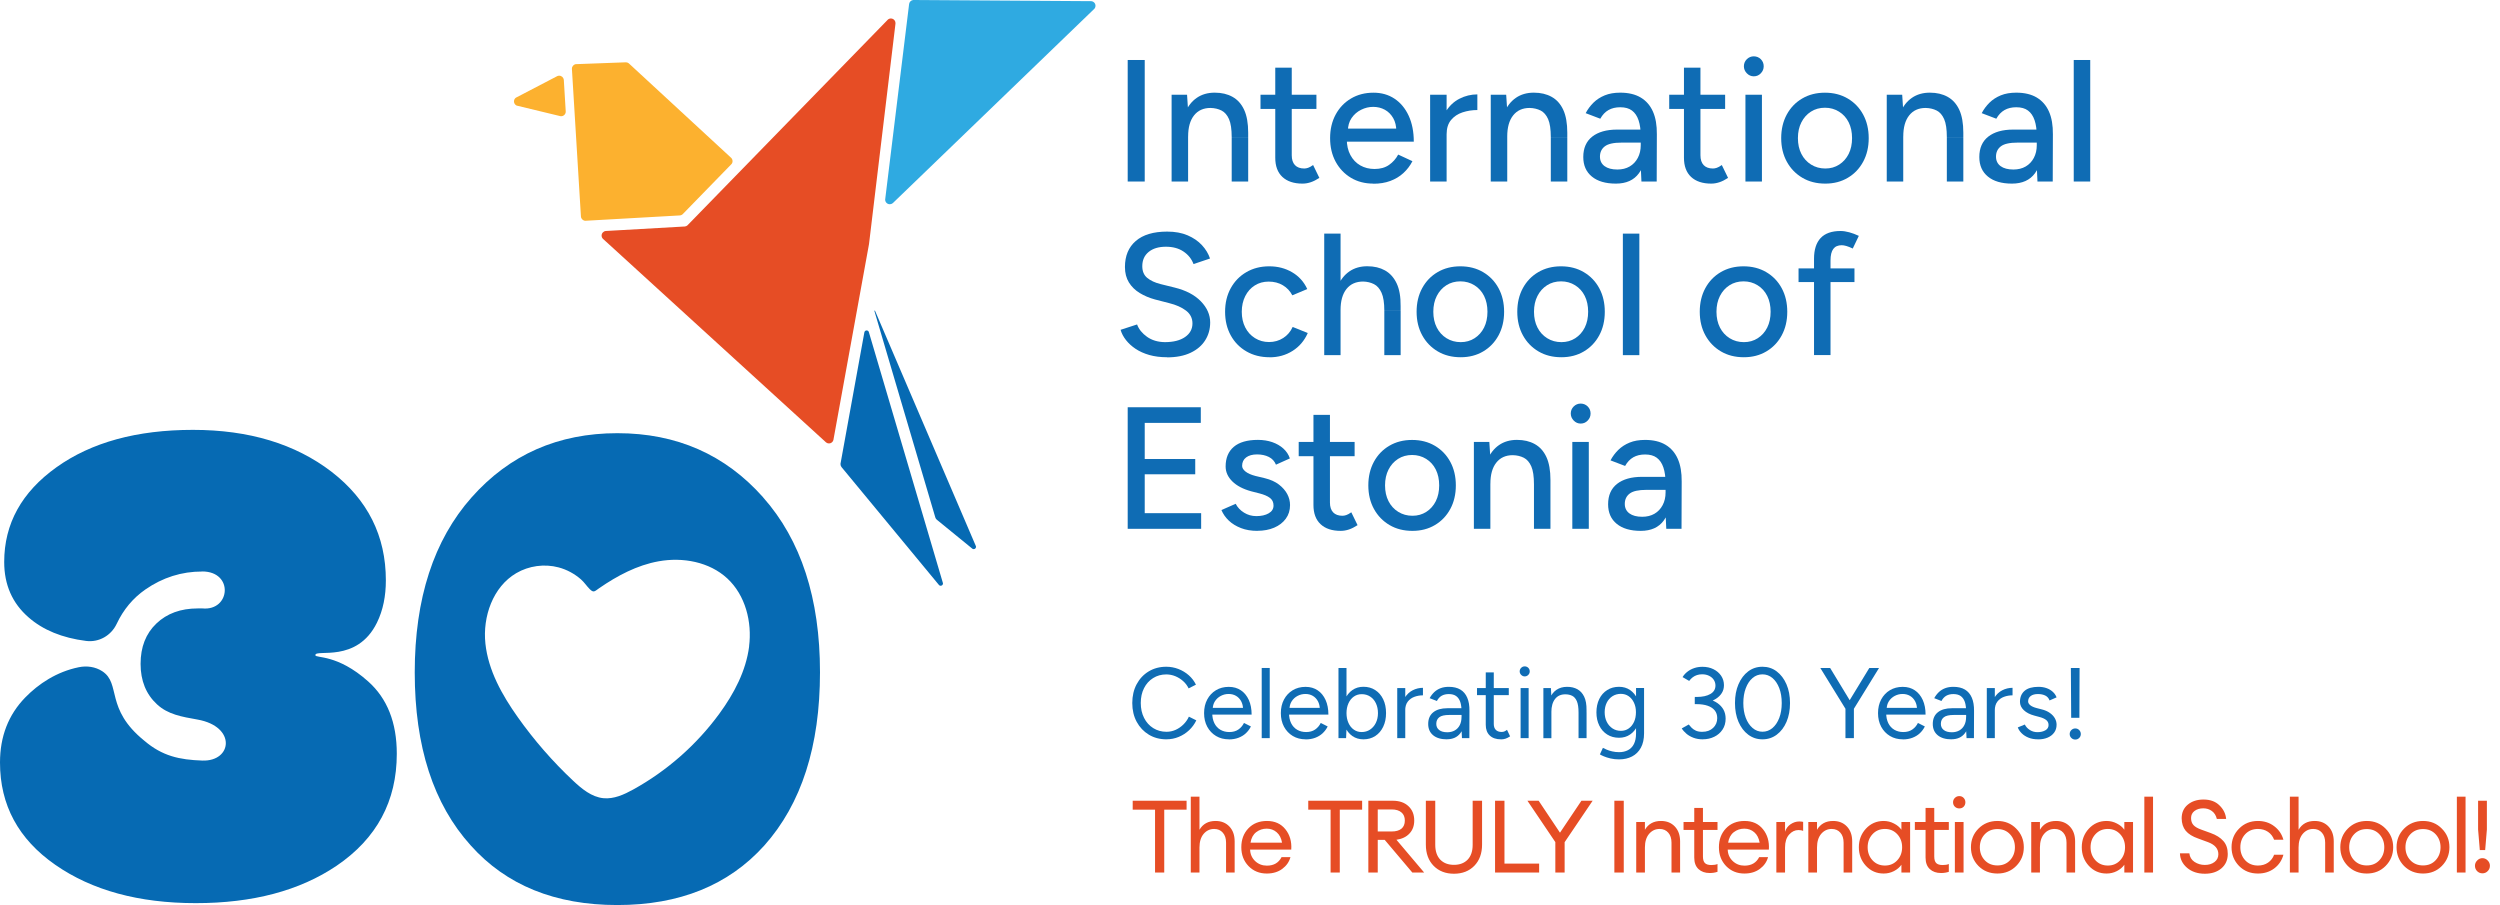 <svg width="787" height="285" viewBox="0 0 787 285" fill="none" xmlns="http://www.w3.org/2000/svg">
<path d="M63.678 179.916C57.174 179.896 51.197 181.806 45.757 185.575C41.879 188.27 38.865 191.87 36.737 196.375C34.987 200.075 31.158 202.282 27.1 201.765C19.582 200.811 13.535 198.334 8.98 194.336C3.879 189.901 1.323 184.093 1.323 176.923C1.323 164.869 6.812 154.924 17.802 147.077C28.781 139.241 43.092 135.322 60.734 135.322C78.377 135.322 92.927 139.728 104.383 148.519C115.77 157.321 121.469 168.708 121.469 182.691C121.469 187.594 120.604 192.069 118.664 196.017C112.359 208.856 99.281 204.212 99.281 206.211V206.26C99.281 207.255 106.183 205.813 115.92 214.535C121.897 219.875 124.91 227.443 124.91 237.279C124.91 252.217 118.585 263.982 105.945 272.554C94.329 280.391 79.56 284.309 61.63 284.309C43.699 284.309 28.94 280.281 17.364 272.216C5.788 264.151 0 253.43 0 240.044C0 231.839 2.645 225.017 7.936 219.577C12.103 215.291 17.822 211.462 24.813 210.04C27.349 209.522 30.024 209.89 32.192 211.303C38.209 215.231 32.958 223.097 45.449 233.192C51.068 237.995 56.478 239.189 63.728 239.427C73.106 239.735 74.489 228.716 62.186 226.519C57.224 225.633 52.888 224.927 49.437 221.735C45.986 218.553 44.255 214.296 44.255 208.985C44.255 203.675 45.916 199.438 49.238 196.276C52.56 193.113 56.896 191.532 62.266 191.532H63.718C72.579 192.377 73.623 179.916 63.698 179.896L63.678 179.916Z" fill="#066AB3"/>
<path d="M240.233 156.555C228.289 143.099 212.993 136.367 194.356 136.367C175.719 136.367 160.424 143.099 148.48 156.555C136.536 170.021 130.559 188.389 130.559 211.69C130.559 234.992 136.436 253.141 148.201 266.16C159.369 278.66 174.754 284.906 194.346 284.906C213.938 284.906 229.363 278.66 240.611 266.16C252.296 253.072 258.134 234.892 258.134 211.631C258.134 188.369 252.157 170.011 240.213 156.555H240.233ZM235.827 203.496C234.842 211.213 231.073 218.334 226.479 224.629C219.318 234.435 209.99 242.649 199.358 248.527C196.445 250.138 193.242 251.6 189.941 251.272C186.241 250.894 183.168 248.348 180.453 245.802C173.979 239.735 168.121 233.003 162.989 225.763C158.057 218.801 153.711 211.084 152.806 202.601C151.901 194.118 155.163 184.749 162.512 180.433C166.48 178.106 171.393 177.43 175.838 178.613C178.434 179.299 180.861 180.622 182.88 182.382C183.944 183.317 184.68 184.491 185.664 185.475C186.927 186.718 187.196 186.142 188.658 185.137C194.316 181.239 200.532 177.917 207.354 176.694C214.922 175.331 223.306 176.863 228.945 182.084C234.653 187.375 236.792 195.768 235.807 203.496H235.827Z" fill="#066AB3"/>
<path d="M344.855 1.82C344.855 2.208 344.705 2.566 344.457 2.814C344.417 2.864 344.377 2.904 344.328 2.934L281.137 63.867C281.137 63.867 281.057 63.937 281.027 63.967C280.779 64.175 280.45 64.295 280.102 64.295C279.307 64.295 278.65 63.648 278.65 62.843V62.773L278.68 62.574V62.554L286.179 1.343L286.199 1.213C286.298 0.577 286.815 0.08 287.472 0C287.472 0 287.475 0 287.482 0H287.8L343.413 0.368C344.218 0.368 344.865 1.014 344.865 1.82H344.855Z" fill="#2FAAE1"/>
<path d="M178.096 35.136C178.096 35.941 177.439 36.588 176.644 36.588C176.564 36.588 176.485 36.588 176.405 36.568L176.206 36.518C176.206 36.518 176.186 36.518 176.176 36.508L163.168 33.366L162.651 33.246C162.154 33.018 161.796 32.51 161.796 31.924C161.796 31.426 162.054 30.979 162.432 30.73C162.432 30.73 162.442 30.72 162.452 30.72L162.731 30.581L175.301 24.027L175.47 23.938C175.639 23.868 175.838 23.828 176.037 23.828C176.773 23.828 177.38 24.375 177.479 25.072L177.499 25.28V25.31L178.086 34.977V35.166L178.096 35.136Z" fill="#FCB12F"/>
<path d="M296.85 183.675C296.85 184.073 296.531 184.401 296.124 184.401C295.915 184.401 295.736 184.322 295.607 184.182C295.577 184.153 295.547 184.113 295.517 184.073L264.916 147.048C264.707 146.799 264.588 146.471 264.588 146.123C264.588 146.073 264.588 146.023 264.588 145.974C264.588 145.924 264.608 145.874 264.618 145.834L272.106 104.592C272.176 104.264 272.474 104.015 272.822 104.015C273.17 104.015 273.469 104.264 273.529 104.592L296.78 183.377C296.8 183.427 296.82 183.486 296.83 183.536C296.84 183.576 296.85 183.616 296.85 183.665V183.675Z" fill="#066AB3"/>
<path d="M230.616 50.74C230.616 51.058 230.507 51.356 230.328 51.595L230.049 51.883L215.062 67.268L214.843 67.487C214.644 67.656 214.396 67.766 214.127 67.805L213.878 67.825L184.521 69.486L184.292 69.506C183.556 69.486 182.959 68.919 182.88 68.203L180.045 21.809V21.67L180.035 21.631C180.035 20.885 180.602 20.268 181.318 20.189H181.527L196.852 19.622H197.091C197.399 19.622 197.688 19.741 197.917 19.92L198.096 20.079L230.059 49.586C230.059 49.586 230.079 49.596 230.079 49.606L230.218 49.735C230.457 49.994 230.606 50.342 230.606 50.72L230.616 50.74Z" fill="#FCB12F"/>
<path d="M307.252 172.139C307.252 172.547 306.924 172.865 306.526 172.865C306.377 172.865 306.238 172.815 306.119 172.746C306.079 172.716 306.039 172.686 306.009 172.656L294.921 163.616C294.921 163.616 294.891 163.596 294.881 163.576C294.672 163.407 294.523 163.169 294.443 162.91L275.269 97.929C275.269 97.929 275.249 97.899 275.249 97.879C275.249 97.82 275.299 97.77 275.359 97.77C275.408 97.77 275.438 97.8 275.458 97.829L307.163 171.811L307.213 171.92C307.243 171.99 307.252 172.069 307.252 172.149V172.139Z" fill="#066AB3"/>
<path d="M281.892 7.28C281.892 7.28 281.892 7.359 281.892 7.389V7.479L273.559 76.865L262.4 138.256L262.36 138.505C262.201 139.131 261.634 139.599 260.958 139.599C260.62 139.599 260.312 139.479 260.063 139.28C260.053 139.28 260.043 139.281 260.033 139.261L259.904 139.141L189.921 75.284C189.921 75.284 189.831 75.204 189.791 75.165C189.533 74.906 189.384 74.548 189.384 74.16C189.384 73.414 189.95 72.808 190.666 72.718H190.806L190.836 72.708L215.45 71.306H215.479C215.479 71.306 215.579 71.306 215.619 71.296C215.927 71.256 216.215 71.127 216.434 70.918C216.484 70.878 216.524 70.829 216.563 70.779L279.327 6.355C279.327 6.355 279.347 6.335 279.347 6.325L279.466 6.206C279.724 5.967 280.063 5.818 280.44 5.818C281.246 5.818 281.892 6.464 281.892 7.27V7.28Z" fill="#E64D25"/>
<path d="M354.999 57.154V18.886H360.359V57.144H354.999V57.154Z" fill="#0F6CB4"/>
<path d="M368.822 57.154V29.825H373.685L374.014 34.857V57.154H368.822ZM387.738 43.161C387.738 40.685 387.459 38.796 386.892 37.503C386.326 36.21 385.54 35.305 384.545 34.798C383.541 34.291 382.387 34.012 381.075 33.982C378.847 33.982 377.116 34.768 375.883 36.329C374.64 37.901 374.024 40.099 374.024 42.943H371.786C371.786 40.069 372.214 37.592 373.069 35.534C373.924 33.475 375.147 31.904 376.729 30.81C378.31 29.716 380.199 29.169 382.387 29.169C384.575 29.169 386.405 29.606 387.986 30.482C389.568 31.357 390.791 32.709 391.646 34.549C392.501 36.389 392.929 38.806 392.929 41.789V43.152H387.738V43.161ZM387.738 57.154V43.161H392.929V57.154H387.738Z" fill="#0F6CB4"/>
<path d="M396.808 34.3V29.815H414.41V34.3H396.808ZM410.035 57.801C407.3 57.801 405.191 57.094 403.69 55.692C402.198 54.29 401.452 52.281 401.452 49.656V21.292H406.643V48.89C406.643 50.242 406.981 51.267 407.658 51.983C408.334 52.689 409.309 53.047 410.582 53.047C410.949 53.047 411.347 52.977 411.785 52.828C412.222 52.679 412.75 52.391 413.366 51.953L415.335 56.001C414.39 56.617 413.485 57.075 412.63 57.363C411.775 57.651 410.91 57.801 410.035 57.801Z" fill="#0F6CB4"/>
<path d="M432.331 57.801C429.676 57.801 427.319 57.194 425.28 55.971C423.242 54.748 421.64 53.067 420.467 50.919C419.303 48.77 418.717 46.294 418.717 43.49C418.717 40.685 419.303 38.209 420.467 36.061C421.63 33.913 423.242 32.222 425.3 31.009C427.359 29.785 429.716 29.179 432.381 29.179C434.897 29.179 437.095 29.805 438.995 31.068C440.884 32.321 442.376 34.111 443.45 36.429C444.524 38.746 445.061 41.471 445.061 44.604H422.983L423.968 43.788C423.968 45.717 424.345 47.398 425.111 48.82C425.877 50.242 426.911 51.326 428.224 52.072C429.537 52.818 431.029 53.196 432.709 53.196C434.529 53.196 436.051 52.769 437.274 51.913C438.497 51.058 439.452 49.974 440.148 48.661L444.633 50.74C443.907 52.162 442.953 53.405 441.789 54.479C440.626 55.553 439.243 56.379 437.662 56.965C436.081 57.552 434.3 57.84 432.331 57.84V57.801ZM424.306 41.302L423.271 40.486H440.546L439.561 41.302C439.561 39.701 439.233 38.318 438.577 37.175C437.92 36.031 437.045 35.156 435.951 34.549C434.857 33.952 433.634 33.644 432.292 33.644C430.949 33.644 429.716 33.943 428.493 34.549C427.269 35.146 426.265 36.021 425.489 37.145C424.703 38.279 424.316 39.661 424.316 41.302H424.306Z" fill="#0F6CB4"/>
<path d="M450.202 57.154V29.825H455.394V57.154H450.202ZM453.375 42.446C453.375 39.492 453.942 37.085 455.066 35.235C456.199 33.376 457.651 31.993 459.441 31.078C461.222 30.163 463.101 29.716 465.07 29.716V34.639C463.429 34.639 461.878 34.887 460.396 35.375C458.914 35.862 457.721 36.667 456.786 37.781C455.861 38.895 455.394 40.397 455.394 42.286L453.375 42.446Z" fill="#0F6CB4"/>
<path d="M469.287 57.154V29.825H474.15L474.479 34.857V57.154H469.287ZM488.193 43.161C488.193 40.685 487.914 38.796 487.348 37.503C486.781 36.21 485.995 35.305 485.001 34.798C483.996 34.291 482.842 34.012 481.53 33.982C479.302 33.982 477.572 34.768 476.338 36.329C475.095 37.901 474.479 40.099 474.479 42.943H472.241C472.241 40.069 472.669 37.592 473.524 35.534C474.379 33.475 475.602 31.904 477.184 30.81C478.765 29.716 480.655 29.169 482.842 29.169C485.03 29.169 486.86 29.606 488.442 30.482C490.023 31.357 491.246 32.709 492.101 34.549C492.957 36.389 493.384 38.806 493.384 41.789V43.152H488.193V43.161ZM488.193 57.154V43.161H493.384V57.154H488.193Z" fill="#0F6CB4"/>
<path d="M508.689 57.801C505.447 57.801 502.921 57.065 501.121 55.583C499.321 54.111 498.416 52.062 498.416 49.437C498.416 46.632 499.351 44.494 501.231 43.012C503.11 41.541 505.726 40.795 509.077 40.795H516.675V44.892H510.499C507.983 44.892 506.213 45.28 505.199 46.066C504.174 46.851 503.667 47.935 503.667 49.318C503.667 50.59 504.155 51.585 505.119 52.301C506.084 53.007 507.426 53.365 509.137 53.365C510.629 53.365 511.922 53.047 513.016 52.41C514.11 51.774 514.965 50.869 515.581 49.705C516.198 48.542 516.506 47.209 516.506 45.717H518.306C518.306 49.437 517.511 52.381 515.93 54.549C514.348 56.717 511.932 57.801 508.689 57.801ZM516.725 57.154L516.506 52.401V42.893C516.506 40.894 516.278 39.213 515.82 37.861C515.363 36.508 514.676 35.494 513.742 34.798C512.817 34.102 511.583 33.764 510.052 33.764C508.63 33.764 507.397 34.052 506.362 34.639C505.328 35.225 504.463 36.13 503.767 37.373L499.172 35.623C499.828 34.38 500.644 33.286 501.628 32.312C502.613 31.347 503.797 30.581 505.179 30.014C506.561 29.447 508.182 29.169 510.042 29.169C512.628 29.169 514.776 29.676 516.496 30.7C518.207 31.725 519.49 33.197 520.345 35.126C521.2 37.055 521.608 39.442 521.578 42.286L521.529 57.154H516.715H516.725Z" fill="#0F6CB4"/>
<path d="M525.467 34.3V29.815H543.07V34.3H525.467ZM538.694 57.801C535.959 57.801 533.85 57.094 532.349 55.692C530.857 54.29 530.111 52.281 530.111 49.656V21.292H535.302V48.89C535.302 50.242 535.641 51.267 536.317 51.983C536.993 52.689 537.968 53.047 539.241 53.047C539.609 53.047 540.006 52.977 540.444 52.828C540.882 52.679 541.409 52.391 542.025 51.953L543.994 56.001C543.05 56.617 542.145 57.075 541.289 57.363C540.434 57.651 539.569 57.801 538.694 57.801Z" fill="#0F6CB4"/>
<path d="M552.09 24.027C551.254 24.027 550.518 23.709 549.902 23.073C549.285 22.436 548.977 21.7 548.977 20.855C548.977 20.009 549.285 19.244 549.902 18.637C550.518 18.04 551.254 17.732 552.09 17.732C552.925 17.732 553.701 18.03 554.307 18.637C554.904 19.234 555.212 19.98 555.212 20.855C555.212 21.73 554.914 22.436 554.307 23.073C553.711 23.709 552.965 24.027 552.09 24.027ZM549.464 57.154V29.825H554.655V57.154H549.464Z" fill="#0F6CB4"/>
<path d="M574.605 57.801C571.87 57.801 569.464 57.194 567.395 55.971C565.317 54.748 563.686 53.067 562.502 50.919C561.319 48.77 560.722 46.294 560.722 43.49C560.722 40.685 561.309 38.209 562.472 36.061C563.636 33.913 565.257 32.222 567.335 31.009C569.414 29.785 571.801 29.179 574.496 29.179C577.191 29.179 579.578 29.785 581.656 31.009C583.735 32.232 585.356 33.913 586.519 36.061C587.683 38.209 588.27 40.685 588.27 43.49C588.27 46.294 587.683 48.77 586.519 50.919C585.356 53.067 583.745 54.758 581.686 55.971C579.627 57.194 577.271 57.801 574.605 57.801ZM574.605 53.047C576.246 53.047 577.698 52.639 578.981 51.814C580.254 50.998 581.249 49.874 581.965 48.452C582.671 47.03 583.029 45.369 583.029 43.48C583.029 41.59 582.671 39.929 581.965 38.507C581.258 37.085 580.244 35.961 578.931 35.146C577.619 34.33 576.147 33.913 574.506 33.913C572.865 33.913 571.353 34.32 570.08 35.146C568.807 35.961 567.803 37.085 567.077 38.507C566.351 39.929 565.983 41.59 565.983 43.48C565.983 45.369 566.351 47.03 567.077 48.452C567.803 49.874 568.827 50.998 570.14 51.814C571.453 52.629 572.944 53.047 574.625 53.047H574.605Z" fill="#0F6CB4"/>
<path d="M593.948 57.154V29.825H598.812L599.14 34.857V57.154H593.948ZM612.864 43.161C612.864 40.685 612.586 38.796 612.019 37.503C611.452 36.21 610.666 35.305 609.672 34.798C608.667 34.291 607.514 34.012 606.201 33.982C603.973 33.982 602.243 34.768 601.01 36.329C599.766 37.901 599.15 40.099 599.15 42.943H596.912C596.912 40.069 597.34 37.592 598.195 35.534C599.05 33.475 600.274 31.904 601.855 30.81C603.436 29.716 605.326 29.169 607.514 29.169C609.701 29.169 611.531 29.606 613.113 30.482C614.694 31.357 615.917 32.709 616.772 34.549C617.628 36.389 618.055 38.806 618.055 41.789V43.152H612.864V43.161ZM612.864 57.154V43.161H618.055V57.154H612.864Z" fill="#0F6CB4"/>
<path d="M633.361 57.801C630.119 57.801 627.593 57.065 625.793 55.583C623.993 54.111 623.088 52.062 623.088 49.437C623.088 46.632 624.022 44.494 625.902 43.012C627.782 41.541 630.397 40.795 633.749 40.795H641.347V44.892H635.171C632.655 44.892 630.885 45.28 629.87 46.066C628.846 46.851 628.339 47.935 628.339 49.318C628.339 50.59 628.826 51.585 629.791 52.301C630.755 53.007 632.098 53.365 633.808 53.365C635.3 53.365 636.593 53.047 637.687 52.41C638.781 51.774 639.636 50.869 640.253 49.705C640.869 48.542 641.178 47.209 641.178 45.717H642.978C642.978 49.437 642.182 52.381 640.601 54.549C639.02 56.717 636.603 57.801 633.361 57.801ZM641.396 57.154L641.178 52.401V42.893C641.178 40.894 640.949 39.213 640.491 37.861C640.034 36.508 639.348 35.494 638.413 34.798C637.488 34.102 636.255 33.764 634.723 33.764C633.301 33.764 632.068 34.052 631.034 34.639C629.999 35.225 629.134 36.13 628.438 37.373L623.843 35.623C624.5 34.38 625.315 33.286 626.3 32.312C627.284 31.347 628.468 30.581 629.85 30.014C631.233 29.447 632.854 29.169 634.713 29.169C637.299 29.169 639.447 29.676 641.168 30.7C642.878 31.725 644.161 33.197 645.016 35.126C645.872 37.055 646.279 39.442 646.25 42.286L646.2 57.154H641.387H641.396Z" fill="#0F6CB4"/>
<path d="M652.813 57.154V18.886H658.005V57.144H652.813V57.154Z" fill="#0F6CB4"/>
<path d="M367.35 112.459C365.312 112.459 363.462 112.22 361.801 111.753C360.14 111.275 358.708 110.629 357.485 109.813C356.262 108.998 355.257 108.073 354.452 107.049C353.646 106.024 353.089 104.95 352.761 103.826L357.952 102.136C358.499 103.627 359.534 104.92 361.065 106.014C362.597 107.108 364.476 107.675 366.694 107.705C369.389 107.705 371.507 107.168 373.059 106.094C374.61 105.02 375.386 103.588 375.386 101.808C375.386 100.167 374.71 98.824 373.367 97.79C372.015 96.755 370.234 95.96 368.007 95.413L363.581 94.269C361.831 93.792 360.24 93.126 358.798 92.25C357.356 91.375 356.222 90.261 355.386 88.919C354.551 87.566 354.133 85.945 354.133 84.056C354.133 80.555 355.267 77.82 357.545 75.861C359.822 73.892 363.114 72.907 367.41 72.907C369.886 72.907 372.035 73.295 373.864 74.081C375.684 74.866 377.186 75.891 378.37 77.174C379.553 78.447 380.398 79.849 380.915 81.38L375.724 83.131C375.108 81.49 374.043 80.167 372.552 79.173C371.06 78.168 369.22 77.671 367.032 77.671C364.735 77.671 362.925 78.218 361.592 79.312C360.26 80.406 359.593 81.897 359.593 83.797C359.593 85.398 360.11 86.631 361.155 87.487C362.189 88.342 363.591 88.988 365.332 89.426L369.757 90.52C373.327 91.395 376.092 92.847 378.041 94.866C379.991 96.885 380.965 99.103 380.965 101.509C380.965 103.588 380.448 105.457 379.404 107.108C378.37 108.769 376.838 110.082 374.809 111.046C372.79 112.011 370.304 112.498 367.35 112.498V112.459Z" fill="#0F6CB4"/>
<path d="M399.652 112.459C396.917 112.459 394.501 111.852 392.382 110.629C390.264 109.406 388.623 107.725 387.44 105.577C386.256 103.429 385.659 100.952 385.659 98.148C385.659 95.343 386.256 92.867 387.44 90.719C388.623 88.571 390.264 86.88 392.362 85.667C394.461 84.444 396.858 83.837 399.553 83.837C402.248 83.837 404.605 84.453 406.743 85.697C408.871 86.94 410.472 88.7 411.526 90.997L406.822 92.966C406.126 91.624 405.132 90.56 403.839 89.794C402.546 89.028 401.064 88.65 399.384 88.65C397.703 88.65 396.291 89.048 395.008 89.854C393.735 90.659 392.73 91.773 392.004 93.215C391.278 94.657 390.91 96.308 390.91 98.158C390.91 100.007 391.278 101.658 392.004 103.081C392.73 104.503 393.755 105.626 395.067 106.442C396.38 107.257 397.852 107.675 399.493 107.675C401.134 107.675 402.665 107.247 403.978 106.392C405.291 105.537 406.276 104.383 406.932 102.921L411.686 104.831C410.631 107.238 409.03 109.117 406.902 110.46C404.774 111.812 402.357 112.479 399.662 112.479L399.652 112.459Z" fill="#0F6CB4"/>
<path d="M416.867 111.802V73.544H422.009V111.802H416.867ZM435.782 97.81C435.782 95.333 435.494 93.444 434.907 92.151C434.32 90.858 433.535 89.953 432.53 89.446C431.526 88.939 430.392 88.66 429.119 88.63C426.862 88.63 425.111 89.416 423.868 90.977C422.625 92.549 422.009 94.746 422.009 97.591H419.821C419.821 94.717 420.248 92.24 421.104 90.182C421.959 88.123 423.182 86.552 424.763 85.458C426.345 84.364 428.234 83.817 430.422 83.817C432.61 83.817 434.43 84.254 436.001 85.13C437.563 86.005 438.786 87.357 439.661 89.197C440.536 91.037 440.954 93.454 440.914 96.437V97.8H435.772L435.782 97.81ZM435.782 111.802V97.81H440.924V111.802H435.782Z" fill="#0F6CB4"/>
<path d="M459.83 112.459C457.095 112.459 454.688 111.852 452.619 110.629C450.541 109.406 448.91 107.725 447.726 105.577C446.543 103.429 445.946 100.952 445.946 98.148C445.946 95.343 446.533 92.867 447.697 90.719C448.86 88.571 450.481 86.88 452.56 85.667C454.638 84.444 457.025 83.837 459.72 83.837C462.415 83.837 464.802 84.444 466.881 85.667C468.959 86.89 470.58 88.571 471.744 90.719C472.907 92.867 473.494 95.343 473.494 98.148C473.494 100.952 472.907 103.429 471.744 105.577C470.58 107.725 468.969 109.416 466.91 110.629C464.852 111.852 462.495 112.459 459.83 112.459ZM459.83 107.705C461.471 107.705 462.922 107.297 464.205 106.472C465.478 105.656 466.473 104.532 467.189 103.11C467.895 101.688 468.253 100.027 468.253 98.138C468.253 96.248 467.895 94.587 467.189 93.165C466.483 91.743 465.468 90.619 464.156 89.804C462.843 88.988 461.371 88.571 459.73 88.571C458.089 88.571 456.578 88.978 455.305 89.804C454.032 90.619 453.027 91.743 452.301 93.165C451.575 94.587 451.207 96.248 451.207 98.138C451.207 100.027 451.575 101.688 452.301 103.11C453.027 104.532 454.052 105.656 455.364 106.472C456.677 107.287 458.169 107.705 459.849 107.705H459.83Z" fill="#0F6CB4"/>
<path d="M491.524 112.459C488.789 112.459 486.383 111.852 484.314 110.629C482.235 109.406 480.605 107.725 479.421 105.577C478.238 103.429 477.641 100.952 477.641 98.148C477.641 95.343 478.228 92.867 479.391 90.719C480.555 88.571 482.176 86.88 484.254 85.667C486.333 84.444 488.72 83.837 491.415 83.837C494.11 83.837 496.497 84.444 498.575 85.667C500.654 86.89 502.275 88.571 503.438 90.719C504.602 92.867 505.189 95.343 505.189 98.148C505.189 100.952 504.602 103.429 503.438 105.577C502.275 107.725 500.664 109.416 498.605 110.629C496.546 111.852 494.189 112.459 491.524 112.459ZM491.524 107.705C493.165 107.705 494.617 107.297 495.9 106.472C497.173 105.656 498.167 104.532 498.884 103.11C499.59 101.688 499.948 100.027 499.948 98.138C499.948 96.248 499.59 94.587 498.884 93.165C498.177 91.743 497.163 90.619 495.85 89.804C494.538 88.988 493.066 88.571 491.425 88.571C489.784 88.571 488.272 88.978 486.999 89.804C485.726 90.619 484.722 91.743 483.996 93.165C483.27 94.587 482.902 96.248 482.902 98.138C482.902 100.027 483.27 101.688 483.996 103.11C484.722 104.532 485.746 105.656 487.059 106.472C488.372 107.287 489.863 107.705 491.544 107.705H491.524Z" fill="#0F6CB4"/>
<path d="M510.877 111.802V73.544H516.068V111.802H510.877Z" fill="#0F6CB4"/>
<path d="M548.967 112.459C546.232 112.459 543.825 111.852 541.757 110.629C539.678 109.406 538.047 107.725 536.864 105.577C535.68 103.429 535.084 100.952 535.084 98.148C535.084 95.343 535.671 92.867 536.834 90.719C537.998 88.571 539.619 86.88 541.697 85.667C543.776 84.444 546.163 83.837 548.858 83.837C551.553 83.837 553.94 84.444 556.018 85.667C558.097 86.89 559.718 88.571 560.881 90.719C562.045 92.867 562.632 95.343 562.632 98.148C562.632 100.952 562.045 103.429 560.881 105.577C559.718 107.725 558.107 109.416 556.048 110.629C553.989 111.852 551.632 112.459 548.967 112.459ZM548.967 107.705C550.608 107.705 552.06 107.297 553.343 106.472C554.616 105.656 555.61 104.532 556.326 103.11C557.033 101.688 557.39 100.027 557.39 98.138C557.39 96.248 557.033 94.587 556.326 93.165C555.62 91.743 554.606 90.619 553.293 89.804C551.98 88.988 550.509 88.571 548.868 88.571C547.227 88.571 545.715 88.978 544.442 89.804C543.169 90.619 542.165 91.743 541.439 93.165C540.713 94.587 540.345 96.248 540.345 98.138C540.345 100.027 540.713 101.688 541.439 103.11C542.165 104.532 543.189 105.656 544.502 106.472C545.814 107.287 547.306 107.705 548.987 107.705H548.967Z" fill="#0F6CB4"/>
<path d="M566.182 88.799V84.483H583.785V88.799H566.182ZM571.055 111.802V81.47C571.055 78.596 571.751 76.418 573.133 74.936C574.516 73.464 576.614 72.718 579.419 72.718C580.254 72.718 581.169 72.858 582.154 73.126C583.138 73.394 584.143 73.772 585.157 74.25L583.248 78.238C582.482 77.87 581.816 77.611 581.249 77.442C580.682 77.283 580.204 77.194 579.797 77.194C578.593 77.194 577.698 77.581 577.121 78.367C576.535 79.153 576.246 80.366 576.246 81.997V111.782H571.055V111.802Z" fill="#0F6CB4"/>
<path d="M354.999 166.46V128.202H378.012V133.125H360.359V144.492H376.261V149.305H360.359V161.547H378.121V166.47H354.999V166.46Z" fill="#0F6CB4"/>
<path d="M395.823 167.117C393.894 167.117 392.173 166.828 390.662 166.242C389.15 165.655 387.877 164.879 386.833 163.894C385.798 162.91 385.023 161.796 384.506 160.563L388.991 158.594C389.578 159.728 390.443 160.652 391.616 161.378C392.78 162.104 394.073 162.472 395.495 162.472C397.056 162.472 398.359 162.184 399.373 161.597C400.398 161.01 400.905 160.195 400.905 159.141C400.905 158.087 400.527 157.321 399.761 156.734C398.996 156.147 397.882 155.68 396.43 155.312L393.864 154.656C391.318 153.959 389.339 152.925 387.937 151.543C386.534 150.16 385.828 148.589 385.828 146.839C385.828 144.183 386.684 142.125 388.394 140.663C390.105 139.211 392.641 138.475 395.992 138.475C397.633 138.475 399.135 138.714 400.497 139.181C401.86 139.658 403.033 140.325 403.998 141.2C404.963 142.075 405.649 143.109 406.047 144.313L401.671 146.282C401.233 145.188 400.487 144.382 399.433 143.845C398.379 143.318 397.136 143.05 395.714 143.05C394.292 143.05 393.108 143.368 392.273 144.004C391.437 144.641 391.02 145.526 391.02 146.66C391.02 147.276 391.378 147.873 392.084 148.44C392.79 149.007 393.844 149.474 395.226 149.832L398.18 150.538C399.96 150.976 401.442 151.642 402.606 152.537C403.769 153.432 404.644 154.437 405.231 155.541C405.818 156.654 406.106 157.808 406.106 159.011C406.106 160.652 405.659 162.084 404.764 163.298C403.869 164.521 402.645 165.456 401.104 166.112C399.552 166.769 397.802 167.097 395.833 167.097L395.823 167.117Z" fill="#0F6CB4"/>
<path d="M408.831 143.617V139.131H426.434V143.617H408.831ZM422.058 167.117C419.323 167.117 417.215 166.421 415.713 165.008C414.221 163.606 413.475 161.597 413.475 158.972V130.608H418.667V158.206C418.667 159.558 419.005 160.583 419.681 161.299C420.357 162.005 421.332 162.363 422.605 162.363C422.973 162.363 423.371 162.293 423.808 162.144C424.246 161.995 424.773 161.707 425.39 161.269L427.359 165.317C426.414 165.933 425.509 166.391 424.654 166.679C423.798 166.968 422.933 167.117 422.058 167.117Z" fill="#0F6CB4"/>
<path d="M444.634 167.117C441.899 167.117 439.492 166.51 437.423 165.287C435.345 164.064 433.714 162.383 432.53 160.235C431.347 158.087 430.75 155.61 430.75 152.806C430.75 150.001 431.337 147.525 432.501 145.377C433.664 143.229 435.285 141.538 437.364 140.325C439.442 139.101 441.829 138.495 444.524 138.495C447.219 138.495 449.606 139.101 451.685 140.325C453.763 141.548 455.384 143.229 456.548 145.377C457.711 147.525 458.298 150.001 458.298 152.806C458.298 155.61 457.711 158.087 456.548 160.235C455.384 162.383 453.773 164.073 451.714 165.287C449.656 166.51 447.299 167.117 444.634 167.117ZM444.634 162.363C446.274 162.363 447.726 161.955 449.009 161.13C450.282 160.314 451.277 159.19 451.993 157.768C452.699 156.346 453.057 154.685 453.057 152.796C453.057 150.906 452.699 149.245 451.993 147.823C451.287 146.401 450.272 145.277 448.96 144.462C447.647 143.646 446.175 143.229 444.534 143.229C442.893 143.229 441.382 143.636 440.109 144.462C438.836 145.277 437.831 146.401 437.105 147.823C436.379 149.245 436.011 150.906 436.011 152.796C436.011 154.685 436.379 156.346 437.105 157.768C437.831 159.19 438.855 160.314 440.168 161.13C441.481 161.945 442.973 162.363 444.653 162.363H444.634Z" fill="#0F6CB4"/>
<path d="M463.977 166.46V139.131H468.84L469.168 144.163V166.46H463.977ZM482.892 152.468C482.892 149.991 482.614 148.102 482.047 146.809C481.48 145.516 480.694 144.611 479.7 144.104C478.695 143.597 477.542 143.318 476.229 143.288C474.001 143.288 472.271 144.074 471.038 145.635C469.794 147.207 469.178 149.405 469.178 152.249H466.94C466.94 149.375 467.368 146.898 468.223 144.84C469.078 142.781 470.302 141.21 471.883 140.116C473.464 139.022 475.354 138.475 477.542 138.475C479.73 138.475 481.559 138.913 483.141 139.788C484.722 140.663 485.945 142.015 486.8 143.855C487.656 145.695 488.083 148.112 488.083 151.095V152.458H482.892V152.468ZM482.892 166.46V152.468H488.083V166.46H482.892Z" fill="#0F6CB4"/>
<path d="M497.591 133.343C496.755 133.343 496.019 133.025 495.403 132.389C494.786 131.752 494.478 131.016 494.478 130.171C494.478 129.325 494.786 128.56 495.403 127.953C496.019 127.356 496.755 127.048 497.591 127.048C498.426 127.048 499.202 127.346 499.808 127.953C500.415 128.56 500.713 129.296 500.713 130.171C500.713 131.046 500.415 131.752 499.808 132.389C499.212 133.025 498.466 133.343 497.591 133.343ZM494.965 166.46V139.131H500.156V166.46H494.965Z" fill="#0F6CB4"/>
<path d="M516.506 167.117C513.264 167.117 510.738 166.381 508.938 164.899C507.138 163.427 506.233 161.378 506.233 158.753C506.233 155.948 507.168 153.81 509.048 152.328C510.927 150.857 513.543 150.111 516.894 150.111H524.492V154.208H518.316C515.8 154.208 514.03 154.596 513.016 155.382C511.991 156.167 511.484 157.251 511.484 158.634C511.484 159.907 511.971 160.901 512.936 161.617C513.901 162.323 515.243 162.681 516.954 162.681C518.446 162.681 519.739 162.363 520.833 161.726C521.926 161.09 522.782 160.185 523.398 159.021C524.015 157.858 524.323 156.525 524.323 155.033H526.123C526.123 158.753 525.328 161.697 523.746 163.865C522.165 166.033 519.748 167.117 516.506 167.117ZM524.542 166.46L524.323 161.707V152.199C524.323 150.2 524.095 148.519 523.637 147.167C523.18 145.814 522.493 144.8 521.558 144.104C520.634 143.408 519.4 143.07 517.869 143.07C516.447 143.07 515.214 143.358 514.179 143.945C513.145 144.531 512.28 145.436 511.584 146.68L506.989 144.929C507.645 143.686 508.461 142.592 509.445 141.628C510.43 140.663 511.613 139.897 512.996 139.33C514.378 138.763 515.999 138.485 517.859 138.485C520.445 138.485 522.593 138.992 524.313 140.016C526.024 141.041 527.307 142.513 528.162 144.442C529.017 146.371 529.425 148.758 529.395 151.602L529.345 166.47H524.532L524.542 166.46Z" fill="#0F6CB4"/>
<path d="M367.241 232.744C365.133 232.744 363.273 232.257 361.652 231.272C360.031 230.288 358.758 228.945 357.833 227.235C356.908 225.524 356.441 223.545 356.441 221.317C356.441 219.09 356.898 217.11 357.813 215.4C358.728 213.689 359.991 212.337 361.602 211.362C363.213 210.388 365.053 209.89 367.142 209.89C368.464 209.89 369.737 210.129 370.96 210.596C372.184 211.074 373.278 211.73 374.242 212.585C375.207 213.441 375.953 214.425 376.48 215.539L374.173 216.703C373.755 215.818 373.178 215.052 372.432 214.396C371.696 213.739 370.871 213.232 369.976 212.864C369.071 212.496 368.126 212.307 367.132 212.307C365.6 212.307 364.218 212.695 362.994 213.461C361.771 214.226 360.826 215.281 360.14 216.633C359.454 217.986 359.116 219.537 359.116 221.307C359.116 223.078 359.464 224.639 360.16 226.011C360.856 227.384 361.821 228.448 363.044 229.214C364.277 229.979 365.67 230.367 367.221 230.367C368.236 230.367 369.19 230.158 370.095 229.751C371 229.343 371.816 228.776 372.542 228.06C373.268 227.344 373.845 226.528 374.262 225.604L376.599 226.767C376.052 227.921 375.296 228.955 374.342 229.86C373.387 230.765 372.293 231.471 371.06 231.978C369.827 232.486 368.554 232.734 367.221 232.734L367.241 232.744Z" fill="#0F6CB4"/>
<path d="M386.872 232.744C385.341 232.744 383.978 232.396 382.805 231.69C381.631 230.984 380.706 230.009 380.04 228.776C379.374 227.533 379.046 226.101 379.046 224.49C379.046 222.879 379.374 221.437 380.04 220.193C380.706 218.95 381.621 217.976 382.785 217.28C383.949 216.583 385.291 216.225 386.813 216.225C388.334 216.225 389.558 216.593 390.632 217.309C391.706 218.025 392.531 219.05 393.128 220.353C393.715 221.655 394.013 223.197 394.013 224.957H380.985L381.611 224.42C381.611 225.683 381.84 226.767 382.288 227.672C382.745 228.577 383.372 229.263 384.197 229.741C385.023 230.218 385.957 230.447 387.002 230.447C388.116 230.447 389.06 230.188 389.826 229.661C390.592 229.134 391.189 228.438 391.606 227.583L393.784 228.687C393.386 229.502 392.849 230.218 392.193 230.835C391.537 231.451 390.751 231.919 389.856 232.257C388.961 232.595 387.966 232.764 386.872 232.764V232.744ZM381.761 223.346L381.094 222.839H391.984L391.318 223.376C391.318 222.371 391.119 221.496 390.721 220.76C390.323 220.024 389.786 219.458 389.11 219.06C388.434 218.662 387.658 218.463 386.773 218.463C385.888 218.463 385.092 218.662 384.326 219.06C383.561 219.458 382.934 220.024 382.467 220.75C381.989 221.476 381.761 222.342 381.761 223.356V223.346Z" fill="#0F6CB4"/>
<path d="M397.186 232.366V210.278H399.712V232.366H397.186Z" fill="#0F6CB4"/>
<path d="M411.039 232.744C409.507 232.744 408.145 232.396 406.971 231.69C405.798 230.984 404.873 230.009 404.207 228.776C403.54 227.533 403.212 226.101 403.212 224.49C403.212 222.879 403.54 221.437 404.207 220.193C404.873 218.95 405.788 217.976 406.952 217.28C408.115 216.583 409.458 216.225 410.979 216.225C412.501 216.225 413.724 216.593 414.798 217.309C415.872 218.025 416.698 219.05 417.294 220.353C417.881 221.655 418.179 223.197 418.179 224.957H405.151L405.778 224.42C405.778 225.683 406.007 226.767 406.454 227.672C406.912 228.577 407.538 229.263 408.364 229.741C409.189 230.218 410.124 230.447 411.168 230.447C412.282 230.447 413.227 230.188 413.993 229.661C414.758 229.134 415.355 228.438 415.773 227.583L417.951 228.687C417.553 229.502 417.016 230.218 416.36 230.835C415.703 231.451 414.917 231.919 414.022 232.257C413.127 232.595 412.133 232.764 411.039 232.764V232.744ZM405.927 223.346L405.261 222.839H416.151L415.484 223.376C415.484 222.371 415.285 221.496 414.888 220.76C414.49 220.024 413.953 219.458 413.277 219.06C412.6 218.662 411.825 218.463 410.939 218.463C410.054 218.463 409.259 218.662 408.493 219.06C407.727 219.458 407.101 220.024 406.633 220.75C406.156 221.476 405.927 222.342 405.927 223.356V223.346Z" fill="#0F6CB4"/>
<path d="M421.352 232.366V210.278H423.878V229.432L423.749 232.366H421.352ZM429.209 232.744C427.886 232.744 426.722 232.396 425.718 231.7C424.723 231.004 423.948 230.029 423.401 228.776C422.854 227.523 422.575 226.091 422.575 224.47C422.575 222.849 422.854 221.387 423.401 220.144C423.948 218.901 424.723 217.936 425.718 217.24C426.712 216.544 427.876 216.196 429.209 216.196C430.621 216.196 431.864 216.544 432.928 217.24C434.002 217.936 434.838 218.901 435.434 220.144C436.031 221.387 436.329 222.829 436.329 224.47C436.329 226.111 436.031 227.523 435.434 228.776C434.838 230.029 434.002 231.004 432.928 231.7C431.854 232.396 430.611 232.744 429.209 232.744ZM428.642 230.447C429.626 230.447 430.511 230.198 431.277 229.691C432.043 229.184 432.66 228.478 433.107 227.583C433.555 226.678 433.783 225.643 433.783 224.49C433.783 223.336 433.565 222.302 433.137 221.397C432.709 220.492 432.103 219.786 431.327 219.279C430.551 218.771 429.666 218.523 428.672 218.523C427.747 218.523 426.921 218.771 426.195 219.279C425.469 219.786 424.902 220.492 424.495 221.397C424.087 222.302 423.878 223.336 423.878 224.49C423.878 225.643 424.087 226.678 424.495 227.583C424.902 228.488 425.469 229.194 426.185 229.691C426.901 230.198 427.717 230.447 428.642 230.447Z" fill="#0F6CB4"/>
<path d="M439.85 232.366V216.593H442.376V232.366H439.85ZM441.232 223.813C441.232 222.113 441.56 220.73 442.207 219.666C442.863 218.602 443.698 217.817 444.713 217.299C445.737 216.782 446.811 216.524 447.945 216.524V218.891C447.02 218.891 446.135 219.04 445.28 219.348C444.424 219.656 443.728 220.154 443.181 220.85C442.634 221.546 442.356 222.491 442.356 223.694L441.222 223.823L441.232 223.813Z" fill="#0F6CB4"/>
<path d="M455.493 232.744C453.644 232.744 452.192 232.316 451.157 231.461C450.123 230.606 449.596 229.422 449.596 227.911C449.596 226.31 450.123 225.086 451.187 224.231C452.251 223.376 453.733 222.948 455.653 222.948H460.168V225.067H456.219C454.747 225.067 453.703 225.305 453.077 225.793C452.46 226.28 452.142 226.966 452.142 227.871C452.142 228.696 452.45 229.343 453.057 229.81C453.663 230.288 454.519 230.516 455.613 230.516C456.518 230.516 457.303 230.318 457.98 229.93C458.656 229.542 459.173 228.985 459.541 228.259C459.909 227.533 460.088 226.678 460.088 225.683H461.162C461.162 227.831 460.675 229.542 459.71 230.815C458.745 232.088 457.333 232.724 455.483 232.724L455.493 232.744ZM460.227 232.366L460.098 229.78V224.042C460.098 222.799 459.959 221.775 459.69 220.969C459.412 220.164 458.984 219.547 458.397 219.119C457.811 218.702 457.045 218.493 456.09 218.493C455.225 218.493 454.489 218.662 453.862 219.01C453.246 219.358 452.729 219.905 452.331 220.671L450.053 219.786C450.451 219.05 450.939 218.413 451.505 217.876C452.072 217.339 452.739 216.931 453.494 216.643C454.25 216.355 455.115 216.215 456.08 216.215C457.552 216.215 458.765 216.504 459.73 217.081C460.685 217.657 461.411 218.513 461.888 219.637C462.375 220.76 462.604 222.153 462.584 223.813L462.554 232.366H460.217H460.227Z" fill="#0F6CB4"/>
<path d="M464.961 218.831V216.593H474.966V218.831H464.961ZM472.539 232.744C471.008 232.744 469.814 232.346 468.979 231.541C468.133 230.745 467.716 229.611 467.716 228.169V211.671H470.242V227.921C470.242 228.716 470.461 229.333 470.888 229.771C471.316 230.198 471.922 230.417 472.698 230.417C472.947 230.417 473.195 230.377 473.444 230.308C473.693 230.238 474.011 230.049 474.409 229.751L475.383 231.799C474.836 232.157 474.339 232.406 473.902 232.545C473.464 232.684 473.006 232.754 472.549 232.754L472.539 232.744Z" fill="#0F6CB4"/>
<path d="M479.978 212.934C479.561 212.934 479.193 212.774 478.874 212.456C478.556 212.138 478.397 211.77 478.397 211.352C478.397 210.915 478.556 210.537 478.874 210.229C479.193 209.92 479.561 209.771 479.978 209.771C480.396 209.771 480.794 209.92 481.102 210.229C481.41 210.537 481.559 210.905 481.559 211.352C481.559 211.8 481.41 212.138 481.102 212.456C480.794 212.774 480.426 212.934 479.978 212.934ZM478.685 232.366V216.593H481.211V232.366H478.685Z" fill="#0F6CB4"/>
<path d="M485.856 232.366V216.593H488.223L488.382 219.497V232.376H485.856V232.366ZM496.925 224.291C496.925 222.729 496.746 221.546 496.388 220.721C496.03 219.905 495.532 219.338 494.906 219.03C494.279 218.722 493.563 218.572 492.758 218.572C491.365 218.572 490.291 219.06 489.525 220.044C488.76 221.029 488.372 222.401 488.372 224.191H487.139C487.139 222.531 487.377 221.098 487.865 219.905C488.352 218.702 489.048 217.787 489.973 217.16C490.898 216.534 492.012 216.215 493.315 216.215C494.617 216.215 495.632 216.464 496.547 216.961C497.462 217.459 498.178 218.244 498.695 219.308C499.212 220.382 499.461 221.795 499.441 223.535V224.291H496.915H496.925ZM496.925 232.366V224.291H499.451V232.366H496.925Z" fill="#0F6CB4"/>
<path d="M509.674 232.247C508.262 232.247 507.019 231.909 505.955 231.232C504.881 230.556 504.045 229.621 503.449 228.408C502.852 227.195 502.553 225.812 502.553 224.261C502.553 222.71 502.852 221.258 503.449 220.044C504.045 218.831 504.881 217.896 505.955 217.22C507.029 216.544 508.272 216.205 509.674 216.205C510.997 216.205 512.16 216.544 513.145 217.22C514.13 217.896 514.905 218.831 515.462 220.044C516.019 221.258 516.298 222.66 516.298 224.261C516.298 225.862 516.019 227.225 515.462 228.428C514.905 229.631 514.13 230.566 513.145 231.232C512.15 231.909 510.997 232.247 509.674 232.247ZM509.764 239.059C508.759 239.059 507.834 238.96 506.999 238.761C506.164 238.562 505.467 238.343 504.891 238.095C504.314 237.856 503.896 237.647 503.647 237.478L504.592 235.429C504.861 235.578 505.259 235.757 505.756 235.976C506.263 236.195 506.86 236.384 507.536 236.543C508.222 236.702 508.948 236.782 509.734 236.782C510.738 236.782 511.653 236.573 512.459 236.165C513.264 235.757 513.901 235.111 514.348 234.236C514.796 233.361 515.025 232.247 515.025 230.874V216.583H517.551V230.845C517.551 232.655 517.213 234.166 516.546 235.389C515.87 236.613 514.945 237.528 513.771 238.134C512.598 238.741 511.255 239.049 509.764 239.049V239.059ZM510.271 230.069C511.196 230.069 512.021 229.82 512.727 229.313C513.443 228.806 514 228.12 514.398 227.244C514.796 226.369 514.995 225.355 514.995 224.201C514.995 223.048 514.786 222.093 514.378 221.218C513.97 220.343 513.413 219.656 512.707 219.169C512.001 218.672 511.176 218.423 510.231 218.423C509.286 218.423 508.361 218.672 507.596 219.169C506.83 219.666 506.223 220.343 505.796 221.218C505.368 222.093 505.149 223.087 505.149 224.201C505.149 225.315 505.368 226.369 505.815 227.244C506.253 228.12 506.86 228.806 507.625 229.313C508.391 229.82 509.276 230.069 510.261 230.069H510.271Z" fill="#0F6CB4"/>
<path d="M536.048 232.744C534.974 232.744 534 232.585 533.125 232.257C532.249 231.929 531.503 231.501 530.887 230.974C530.27 230.447 529.773 229.89 529.415 229.303L531.623 228.07C531.852 228.368 532.14 228.696 532.488 229.064C532.836 229.432 533.284 229.741 533.831 229.999C534.378 230.258 535.054 230.377 535.849 230.377C537.282 230.377 538.425 229.969 539.29 229.144C540.156 228.319 540.583 227.294 540.583 226.051C540.583 225.106 540.325 224.301 539.808 223.654C539.29 223.008 538.555 222.511 537.58 222.173C536.615 221.834 535.452 221.665 534.109 221.665H533.512V219.587H534.049C535.372 219.587 536.595 219.736 537.709 220.024C538.823 220.323 539.798 220.75 540.623 221.317C541.449 221.884 542.095 222.58 542.552 223.396C543 224.221 543.229 225.166 543.229 226.24C543.229 227.543 542.91 228.687 542.264 229.661C541.618 230.636 540.752 231.402 539.658 231.929C538.564 232.466 537.351 232.734 536.028 232.734L536.048 232.744ZM533.532 221.447V219.398H534.129C535.939 219.398 537.371 219.09 538.435 218.463C539.499 217.846 540.026 216.951 540.026 215.798C540.026 215.171 539.857 214.584 539.519 214.047C539.181 213.51 538.694 213.083 538.047 212.755C537.401 212.426 536.665 212.267 535.82 212.267C535.253 212.267 534.716 212.347 534.228 212.506C533.731 212.665 533.284 212.894 532.876 213.202C532.468 213.51 532.09 213.888 531.752 214.356L529.674 213.152C530.071 212.496 530.579 211.929 531.205 211.452C531.822 210.964 532.538 210.587 533.333 210.318C534.129 210.04 535.004 209.91 535.949 209.91C537.232 209.91 538.385 210.159 539.4 210.666C540.424 211.173 541.22 211.86 541.816 212.735C542.403 213.61 542.702 214.594 542.702 215.688C542.702 216.613 542.483 217.439 542.035 218.145C541.598 218.861 540.981 219.467 540.185 219.975C539.4 220.482 538.485 220.85 537.441 221.098C536.396 221.337 535.273 221.466 534.049 221.466H533.512L533.532 221.447Z" fill="#0F6CB4"/>
<path d="M554.825 232.744C553.144 232.744 551.652 232.257 550.339 231.272C549.027 230.288 548.012 228.945 547.276 227.235C546.54 225.524 546.172 223.545 546.172 221.317C546.172 219.09 546.54 217.11 547.276 215.4C548.012 213.689 549.027 212.337 550.319 211.362C551.612 210.388 553.114 209.89 554.815 209.89C556.515 209.89 558.017 210.378 559.31 211.362C560.603 212.337 561.627 213.689 562.373 215.4C563.119 217.11 563.497 219.09 563.497 221.317C563.497 223.545 563.129 225.514 562.393 227.235C561.657 228.945 560.632 230.298 559.33 231.272C558.027 232.247 556.525 232.744 554.815 232.744H554.825ZM554.825 230.347C555.998 230.347 557.052 229.96 557.967 229.184C558.882 228.408 559.598 227.344 560.115 225.991C560.632 224.649 560.891 223.087 560.891 221.317C560.891 219.547 560.632 217.986 560.115 216.633C559.598 215.281 558.882 214.216 557.967 213.441C557.052 212.675 556.008 212.287 554.825 212.287C553.641 212.287 552.607 212.675 551.702 213.441C550.797 214.207 550.091 215.271 549.574 216.633C549.056 217.996 548.798 219.547 548.798 221.317C548.798 223.087 549.056 224.639 549.574 225.991C550.091 227.344 550.807 228.398 551.722 229.184C552.637 229.96 553.671 230.347 554.835 230.347H554.825Z" fill="#0F6CB4"/>
<path d="M580.99 223.187L573.034 210.278H576.127L583.288 222.083L580.98 223.187H580.99ZM580.95 232.366V221.765H583.606V232.366H580.95ZM583.576 223.187L581.269 222.083L588.459 210.278H591.522L583.566 223.187H583.576Z" fill="#0F6CB4"/>
<path d="M599.03 232.744C597.499 232.744 596.136 232.396 594.963 231.69C593.789 230.984 592.864 230.009 592.198 228.776C591.532 227.533 591.203 226.101 591.203 224.49C591.203 222.879 591.532 221.437 592.198 220.193C592.864 218.95 593.779 217.976 594.943 217.28C596.106 216.583 597.449 216.225 598.971 216.225C600.492 216.225 601.715 216.593 602.789 217.309C603.863 218.025 604.689 219.05 605.286 220.353C605.872 221.655 606.171 223.197 606.171 224.957H593.143L593.769 224.42C593.769 225.683 593.998 226.767 594.445 227.672C594.903 228.577 595.53 229.263 596.355 229.741C597.18 230.218 598.115 230.447 599.159 230.447C600.273 230.447 601.218 230.188 601.984 229.661C602.75 229.134 603.346 228.438 603.764 227.583L605.942 228.687C605.544 229.502 605.007 230.218 604.351 230.835C603.694 231.451 602.909 231.919 602.014 232.257C601.119 232.595 600.124 232.764 599.03 232.764V232.744ZM593.918 223.346L593.252 222.839H604.142L603.476 223.376C603.476 222.371 603.277 221.496 602.879 220.76C602.481 220.024 601.944 219.458 601.268 219.06C600.592 218.662 599.816 218.463 598.931 218.463C598.046 218.463 597.25 218.662 596.484 219.06C595.718 219.458 595.092 220.024 594.624 220.75C594.147 221.476 593.918 222.342 593.918 223.356V223.346Z" fill="#0F6CB4"/>
<path d="M614.336 232.744C612.486 232.744 611.034 232.316 610 231.461C608.966 230.606 608.438 229.422 608.438 227.911C608.438 226.31 608.966 225.086 610.03 224.231C611.094 223.376 612.576 222.948 614.495 222.948H619.01V225.067H615.062C613.59 225.067 612.546 225.305 611.919 225.793C611.303 226.28 610.984 226.966 610.984 227.871C610.984 228.696 611.293 229.343 611.899 229.81C612.506 230.288 613.361 230.516 614.455 230.516C615.36 230.516 616.146 230.318 616.822 229.93C617.498 229.542 618.016 228.985 618.384 228.259C618.751 227.533 618.93 226.678 618.93 225.683H620.005C620.005 227.831 619.517 229.542 618.553 230.815C617.588 232.088 616.176 232.724 614.326 232.724L614.336 232.744ZM619.07 232.366L618.94 229.78V224.042C618.94 222.799 618.801 221.775 618.533 220.969C618.254 220.164 617.827 219.547 617.24 219.119C616.653 218.702 615.887 218.493 614.933 218.493C614.067 218.493 613.331 218.662 612.705 219.01C612.088 219.358 611.571 219.905 611.173 220.671L608.896 219.786C609.294 219.05 609.781 218.413 610.348 217.876C610.915 217.339 611.581 216.931 612.337 216.643C613.093 216.355 613.958 216.215 614.923 216.215C616.395 216.215 617.608 216.504 618.572 217.081C619.527 217.657 620.253 218.513 620.731 219.637C621.218 220.76 621.447 222.153 621.427 223.813L621.397 232.366H619.06H619.07Z" fill="#0F6CB4"/>
<path d="M625.445 232.366V216.593H627.971V232.366H625.445ZM626.837 223.813C626.837 222.113 627.165 220.73 627.812 219.666C628.468 218.602 629.303 217.817 630.318 217.299C631.342 216.782 632.416 216.524 633.55 216.524V218.891C632.625 218.891 631.74 219.04 630.884 219.348C630.029 219.656 629.333 220.154 628.786 220.85C628.239 221.546 627.961 222.491 627.961 223.694L626.827 223.823L626.837 223.813Z" fill="#0F6CB4"/>
<path d="M641.635 232.744C640.481 232.744 639.467 232.575 638.602 232.227C637.736 231.879 637.02 231.421 636.444 230.855C635.867 230.288 635.449 229.671 635.2 228.995L637.408 228.08C637.766 228.796 638.303 229.373 639.019 229.82C639.735 230.268 640.521 230.487 641.386 230.487C642.371 230.487 643.206 230.288 643.882 229.9C644.559 229.512 644.887 228.955 644.887 228.239C644.887 227.583 644.638 227.065 644.141 226.658C643.644 226.26 642.918 225.932 641.943 225.683L640.431 225.275C638.999 224.897 637.886 224.321 637.09 223.555C636.294 222.789 635.887 221.924 635.887 220.949C635.887 219.458 636.374 218.294 637.358 217.459C638.333 216.623 639.795 216.215 641.724 216.215C642.649 216.215 643.495 216.355 644.25 216.623C645.006 216.892 645.663 217.28 646.21 217.777C646.757 218.274 647.154 218.851 647.413 219.527L645.205 220.502C644.937 219.786 644.479 219.269 643.853 218.96C643.226 218.652 642.45 218.483 641.545 218.483C640.581 218.483 639.815 218.692 639.268 219.099C638.721 219.507 638.452 220.084 638.452 220.82C638.452 221.238 638.681 221.635 639.129 222.003C639.576 222.371 640.252 222.67 641.128 222.899L642.709 223.306C643.743 223.555 644.598 223.933 645.295 224.43C645.991 224.927 646.518 225.484 646.876 226.121C647.234 226.757 647.413 227.424 647.413 228.14C647.413 229.084 647.164 229.91 646.657 230.606C646.15 231.302 645.464 231.829 644.608 232.197C643.743 232.565 642.759 232.754 641.645 232.754L641.635 232.744Z" fill="#0F6CB4"/>
<path d="M653.301 232.814C652.813 232.814 652.405 232.645 652.057 232.307C651.709 231.968 651.54 231.561 651.54 231.073C651.54 230.586 651.709 230.178 652.057 229.83C652.405 229.482 652.823 229.313 653.301 229.313C653.778 229.313 654.196 229.482 654.534 229.83C654.872 230.178 655.041 230.596 655.041 231.073C655.041 231.551 654.872 231.968 654.534 232.307C654.196 232.645 653.788 232.814 653.301 232.814ZM652.008 225.962L651.908 210.278H654.653L654.593 225.962H652.008Z" fill="#0F6CB4"/>
<path d="M363.607 274.669V254.875H356.574V252.074H373.536V254.875H366.503V274.669H363.607ZM377.595 274.669H374.858V250.801H377.595V261.208C378.677 259.362 380.364 258.439 382.655 258.439C384.459 258.439 385.912 259.022 387.015 260.189C388.118 261.356 388.67 262.916 388.67 264.867V274.669H385.965V265.281C385.965 263.945 385.625 262.894 384.946 262.131C384.268 261.346 383.355 260.953 382.21 260.953C380.894 260.953 379.791 261.473 378.9 262.512C378.03 263.552 377.595 264.974 377.595 266.777V274.669ZM398.786 274.988C396.473 274.988 394.553 274.203 393.026 272.633C391.519 271.063 390.766 269.089 390.766 266.713C390.766 264.316 391.498 262.343 392.962 260.794C394.447 259.224 396.41 258.439 398.849 258.439C401.31 258.439 403.241 259.309 404.641 261.049C406.042 262.788 406.657 264.92 406.487 267.445H393.535C393.577 268.888 394.108 270.097 395.126 271.073C396.144 272.028 397.375 272.505 398.818 272.505C400.982 272.505 402.52 271.614 403.432 269.832H406.233C405.83 271.317 404.97 272.548 403.655 273.524C402.339 274.5 400.716 274.988 398.786 274.988ZM401.905 262.003C401.035 261.239 399.984 260.858 398.754 260.858C397.523 260.858 396.42 261.229 395.444 261.971C394.489 262.714 393.895 263.817 393.662 265.281H403.591C403.337 263.838 402.774 262.746 401.905 262.003ZM418.87 274.669V254.875H411.837V252.074H428.799V254.875H421.766V274.669H418.87ZM430.753 274.669V252.074H438.454C440.534 252.074 442.178 252.647 443.387 253.793C444.596 254.917 445.201 256.423 445.201 258.312C445.201 259.967 444.703 261.324 443.705 262.385C442.729 263.446 441.361 264.104 439.6 264.358L448.32 274.669H444.596L435.908 264.39H433.713V274.669H430.753ZM433.713 261.749H438.104C439.42 261.749 440.438 261.462 441.159 260.889C441.881 260.295 442.241 259.436 442.241 258.312C442.241 257.187 441.881 256.328 441.159 255.734C440.438 255.119 439.42 254.811 438.104 254.811H433.713V261.749ZM464.102 272.569C462.469 274.224 460.337 275.051 457.706 275.051C455.075 275.051 452.943 274.224 451.309 272.569C449.675 270.893 448.859 268.665 448.859 265.886V252.074H451.818V265.949C451.818 267.965 452.349 269.524 453.409 270.628C454.47 271.71 455.902 272.251 457.706 272.251C459.509 272.251 460.941 271.71 462.002 270.628C463.063 269.524 463.593 267.965 463.593 265.949V252.074H466.553V265.886C466.553 268.665 465.736 270.893 464.102 272.569ZM470.645 274.669V252.074H473.605V271.869H484.52V274.669H470.645ZM489.619 274.669V265.09L480.836 252.074H484.368L491.083 262.131L497.83 252.074H501.362L492.547 265.122V274.669H489.619ZM508.2 274.669V252.074H511.16V274.669H508.2ZM515.083 274.669V258.757H517.82V261.208C518.902 259.362 520.589 258.439 522.88 258.439C524.684 258.439 526.137 259.022 527.24 260.189C528.344 261.356 528.895 262.916 528.895 264.867V274.669H526.19V265.281C526.19 263.945 525.851 262.894 525.172 262.131C524.493 261.346 523.581 260.953 522.435 260.953C521.119 260.953 520.016 261.473 519.125 262.512C518.255 263.552 517.82 264.974 517.82 266.777V274.669H515.083ZM538.22 274.828C536.756 274.828 535.579 274.415 534.687 273.587C533.796 272.76 533.351 271.551 533.351 269.959V261.271H529.977V258.757H533.351V254.334H536.088V258.757H540.67V261.271H536.088V269.609C536.088 270.606 536.3 271.307 536.724 271.71C537.148 272.113 537.817 272.314 538.729 272.314C539.535 272.314 540.182 272.208 540.67 271.996V274.447C539.907 274.701 539.09 274.828 538.22 274.828ZM549.136 274.988C546.824 274.988 544.904 274.203 543.376 272.633C541.87 271.063 541.117 269.089 541.117 266.713C541.117 264.316 541.849 262.343 543.313 260.794C544.798 259.224 546.76 258.439 549.2 258.439C551.661 258.439 553.592 259.309 554.992 261.049C556.392 262.788 557.008 264.92 556.838 267.445H543.885C543.928 268.888 544.458 270.097 545.477 271.073C546.495 272.028 547.725 272.505 549.168 272.505C551.332 272.505 552.87 271.614 553.783 269.832H556.583C556.18 271.317 555.321 272.548 554.005 273.524C552.69 274.5 551.067 274.988 549.136 274.988ZM552.255 262.003C551.385 261.239 550.335 260.858 549.105 260.858C547.874 260.858 546.771 261.229 545.795 261.971C544.84 262.714 544.246 263.817 544.013 265.281H553.942C553.687 263.838 553.125 262.746 552.255 262.003ZM559.196 274.669V258.757H561.933V261.844C562.23 260.868 562.803 260.083 563.651 259.489C564.521 258.895 565.434 258.598 566.388 258.598C566.855 258.598 567.269 258.641 567.629 258.725V261.558C567.248 261.388 566.749 261.303 566.134 261.303C565.03 261.303 564.055 261.78 563.206 262.735C562.357 263.69 561.933 265.037 561.933 266.777V274.669H559.196ZM569.259 274.669V258.757H571.996V261.208C573.078 259.362 574.765 258.439 577.056 258.439C578.859 258.439 580.313 259.022 581.416 260.189C582.519 261.356 583.071 262.916 583.071 264.867V274.669H580.366V265.281C580.366 263.945 580.026 262.894 579.347 262.131C578.669 261.346 577.756 260.953 576.611 260.953C575.295 260.953 574.192 261.473 573.301 262.512C572.431 263.552 571.996 264.974 571.996 266.777V274.669H569.259ZM592.964 274.988C590.757 274.988 588.901 274.181 587.395 272.569C585.91 270.956 585.167 269.005 585.167 266.713C585.167 264.422 585.91 262.47 587.395 260.858C588.901 259.245 590.757 258.439 592.964 258.439C594.131 258.439 595.213 258.704 596.21 259.235C597.228 259.744 598.013 260.401 598.565 261.208V258.757H601.302V274.669H598.565V272.219C598.013 273.025 597.228 273.693 596.21 274.224C595.213 274.733 594.131 274.988 592.964 274.988ZM593.378 272.473C594.948 272.473 596.242 271.922 597.26 270.819C598.279 269.715 598.788 268.347 598.788 266.713C598.788 265.08 598.279 263.711 597.26 262.608C596.242 261.505 594.948 260.953 593.378 260.953C591.786 260.953 590.482 261.505 589.463 262.608C588.445 263.711 587.936 265.08 587.936 266.713C587.936 268.347 588.445 269.715 589.463 270.819C590.482 271.922 591.786 272.473 593.378 272.473ZM611.036 274.828C609.572 274.828 608.395 274.415 607.504 273.587C606.613 272.76 606.167 271.551 606.167 269.959V261.271H602.794V258.757H606.167V254.334H608.904V258.757H613.487V261.271H608.904V269.609C608.904 270.606 609.116 271.307 609.541 271.71C609.965 272.113 610.633 272.314 611.546 272.314C612.352 272.314 612.999 272.208 613.487 271.996V274.447C612.723 274.701 611.906 274.828 611.036 274.828ZM618.161 253.952C617.8 254.312 617.344 254.493 616.792 254.493C616.24 254.493 615.774 254.312 615.392 253.952C615.01 253.57 614.819 253.103 614.819 252.551C614.819 252.021 615.01 251.565 615.392 251.183C615.774 250.801 616.24 250.61 616.792 250.61C617.344 250.61 617.8 250.801 618.161 251.183C618.521 251.565 618.702 252.021 618.702 252.551C618.702 253.103 618.521 253.57 618.161 253.952ZM615.392 274.669V258.757H618.129V274.669H615.392ZM628.791 274.988C626.393 274.988 624.399 274.192 622.808 272.601C621.238 270.988 620.453 269.026 620.453 266.713C620.453 264.401 621.238 262.449 622.808 260.858C624.399 259.245 626.393 258.439 628.791 258.439C631.167 258.439 633.14 259.245 634.71 260.858C636.301 262.449 637.097 264.401 637.097 266.713C637.097 269.026 636.301 270.988 634.71 272.601C633.14 274.192 631.167 274.988 628.791 274.988ZM624.781 270.787C625.82 271.89 627.157 272.442 628.791 272.442C630.424 272.442 631.75 271.89 632.769 270.787C633.787 269.683 634.296 268.326 634.296 266.713C634.296 265.101 633.787 263.743 632.769 262.64C631.75 261.537 630.424 260.985 628.791 260.985C627.157 260.985 625.82 261.537 624.781 262.64C623.762 263.743 623.253 265.101 623.253 266.713C623.253 268.326 623.762 269.683 624.781 270.787ZM639.434 274.669V258.757H642.171V261.208C643.253 259.362 644.94 258.439 647.231 258.439C649.034 258.439 650.488 259.022 651.591 260.189C652.694 261.356 653.246 262.916 653.246 264.867V274.669H650.541V265.281C650.541 263.945 650.201 262.894 649.522 262.131C648.843 261.346 647.931 260.953 646.785 260.953C645.47 260.953 644.367 261.473 643.476 262.512C642.606 263.552 642.171 264.974 642.171 266.777V274.669H639.434ZM663.139 274.988C660.932 274.988 659.076 274.181 657.57 272.569C656.084 270.956 655.342 269.005 655.342 266.713C655.342 264.422 656.084 262.47 657.57 260.858C659.076 259.245 660.932 258.439 663.139 258.439C664.306 258.439 665.388 258.704 666.385 259.235C667.403 259.744 668.188 260.401 668.74 261.208V258.757H671.477V274.669H668.74V272.219C668.188 273.025 667.403 273.693 666.385 274.224C665.388 274.733 664.306 274.988 663.139 274.988ZM663.552 272.473C665.122 272.473 666.417 271.922 667.435 270.819C668.453 269.715 668.963 268.347 668.963 266.713C668.963 265.08 668.453 263.711 667.435 262.608C666.417 261.505 665.122 260.953 663.552 260.953C661.961 260.953 660.656 261.505 659.638 262.608C658.62 263.711 658.111 265.08 658.111 266.713C658.111 268.347 658.62 269.715 659.638 270.819C660.656 271.922 661.961 272.473 663.552 272.473ZM675.037 274.669V250.801H677.774V274.669H675.037ZM694.107 275.051C691.816 275.051 689.938 274.425 688.475 273.174C687.032 271.922 686.289 270.405 686.247 268.623H689.206C689.334 269.79 689.875 270.691 690.83 271.328C691.805 271.964 692.887 272.282 694.076 272.282C695.306 272.282 696.324 271.975 697.131 271.36C697.937 270.744 698.34 269.927 698.34 268.909C698.34 267.191 697.269 265.928 695.126 265.122L692.007 263.976C690.225 263.361 688.909 262.544 688.061 261.526C687.233 260.508 686.809 259.203 686.788 257.612C686.788 255.808 687.424 254.376 688.697 253.315C689.991 252.233 691.646 251.692 693.662 251.692C695.783 251.692 697.46 252.307 698.69 253.538C699.942 254.747 700.642 256.169 700.79 257.802H697.863C697.587 256.678 697.056 255.84 696.271 255.288C695.508 254.737 694.617 254.461 693.598 254.461C692.495 254.461 691.572 254.737 690.83 255.288C690.108 255.84 689.747 256.583 689.747 257.516C689.747 258.45 690.002 259.192 690.511 259.744C691.02 260.295 691.848 260.773 692.994 261.176L695.89 262.226C697.672 262.863 699.019 263.711 699.931 264.772C700.844 265.812 701.3 267.159 701.3 268.814C701.3 270.702 700.631 272.219 699.295 273.364C697.958 274.489 696.229 275.051 694.107 275.051ZM710.8 274.988C708.403 274.988 706.419 274.192 704.849 272.601C703.279 270.988 702.494 269.026 702.494 266.713C702.494 264.401 703.279 262.449 704.849 260.858C706.419 259.245 708.403 258.439 710.8 258.439C712.773 258.439 714.481 258.991 715.924 260.094C717.366 261.176 718.332 262.597 718.82 264.358H715.892C715.51 263.319 714.873 262.491 713.982 261.876C713.091 261.261 712.03 260.953 710.8 260.953C709.166 260.953 707.83 261.505 706.79 262.608C705.772 263.711 705.263 265.08 705.263 266.713C705.263 268.347 705.772 269.715 706.79 270.819C707.83 271.922 709.166 272.473 710.8 272.473C712.03 272.473 713.091 272.166 713.982 271.551C714.873 270.935 715.51 270.108 715.892 269.068H718.82C718.353 270.829 717.398 272.261 715.955 273.364C714.513 274.447 712.794 274.988 710.8 274.988ZM723.59 274.669H720.853V250.801H723.59V261.208C724.672 259.362 726.358 258.439 728.65 258.439C730.453 258.439 731.907 259.022 733.01 260.189C734.113 261.356 734.665 262.916 734.665 264.867V274.669H731.96V265.281C731.96 263.945 731.62 262.894 730.941 262.131C730.262 261.346 729.35 260.953 728.204 260.953C726.889 260.953 725.786 261.473 724.895 262.512C724.025 263.552 723.59 264.974 723.59 266.777V274.669ZM745.067 274.988C742.669 274.988 740.675 274.192 739.084 272.601C737.514 270.988 736.729 269.026 736.729 266.713C736.729 264.401 737.514 262.449 739.084 260.858C740.675 259.245 742.669 258.439 745.067 258.439C747.443 258.439 749.416 259.245 750.986 260.858C752.577 262.449 753.373 264.401 753.373 266.713C753.373 269.026 752.577 270.988 750.986 272.601C749.416 274.192 747.443 274.988 745.067 274.988ZM741.057 270.787C742.097 271.89 743.433 272.442 745.067 272.442C746.701 272.442 748.027 271.89 749.045 270.787C750.063 269.683 750.572 268.326 750.572 266.713C750.572 265.101 750.063 263.743 749.045 262.64C748.027 261.537 746.701 260.985 745.067 260.985C743.433 260.985 742.097 261.537 741.057 262.64C740.039 263.743 739.529 265.101 739.529 266.713C739.529 268.326 740.039 269.683 741.057 270.787ZM762.775 274.988C760.378 274.988 758.384 274.192 756.792 272.601C755.222 270.988 754.437 269.026 754.437 266.713C754.437 264.401 755.222 262.449 756.792 260.858C758.384 259.245 760.378 258.439 762.775 258.439C765.151 258.439 767.125 259.245 768.695 260.858C770.286 262.449 771.081 264.401 771.081 266.713C771.081 269.026 770.286 270.988 768.695 272.601C767.125 274.192 765.151 274.988 762.775 274.988ZM758.765 270.787C759.805 271.89 761.142 272.442 762.775 272.442C764.409 272.442 765.735 271.89 766.753 270.787C767.772 269.683 768.281 268.326 768.281 266.713C768.281 265.101 767.772 263.743 766.753 262.64C765.735 261.537 764.409 260.985 762.775 260.985C761.142 260.985 759.805 261.537 758.765 262.64C757.747 263.743 757.238 265.101 757.238 266.713C757.238 268.326 757.747 269.683 758.765 270.787ZM773.419 274.669V250.801H776.156V274.669H773.419ZM780.644 267.604L780.103 261.112V252.074H782.871V261.112L782.33 267.604H780.644ZM783.126 274.224C782.68 274.69 782.129 274.924 781.471 274.924C780.813 274.924 780.251 274.69 779.784 274.224C779.339 273.757 779.116 273.195 779.116 272.537C779.116 271.901 779.349 271.349 779.816 270.882C780.283 270.394 780.835 270.15 781.471 270.15C782.107 270.15 782.659 270.394 783.126 270.882C783.593 271.349 783.826 271.901 783.826 272.537C783.826 273.195 783.593 273.757 783.126 274.224Z" fill="#E64D25"/>
</svg>
